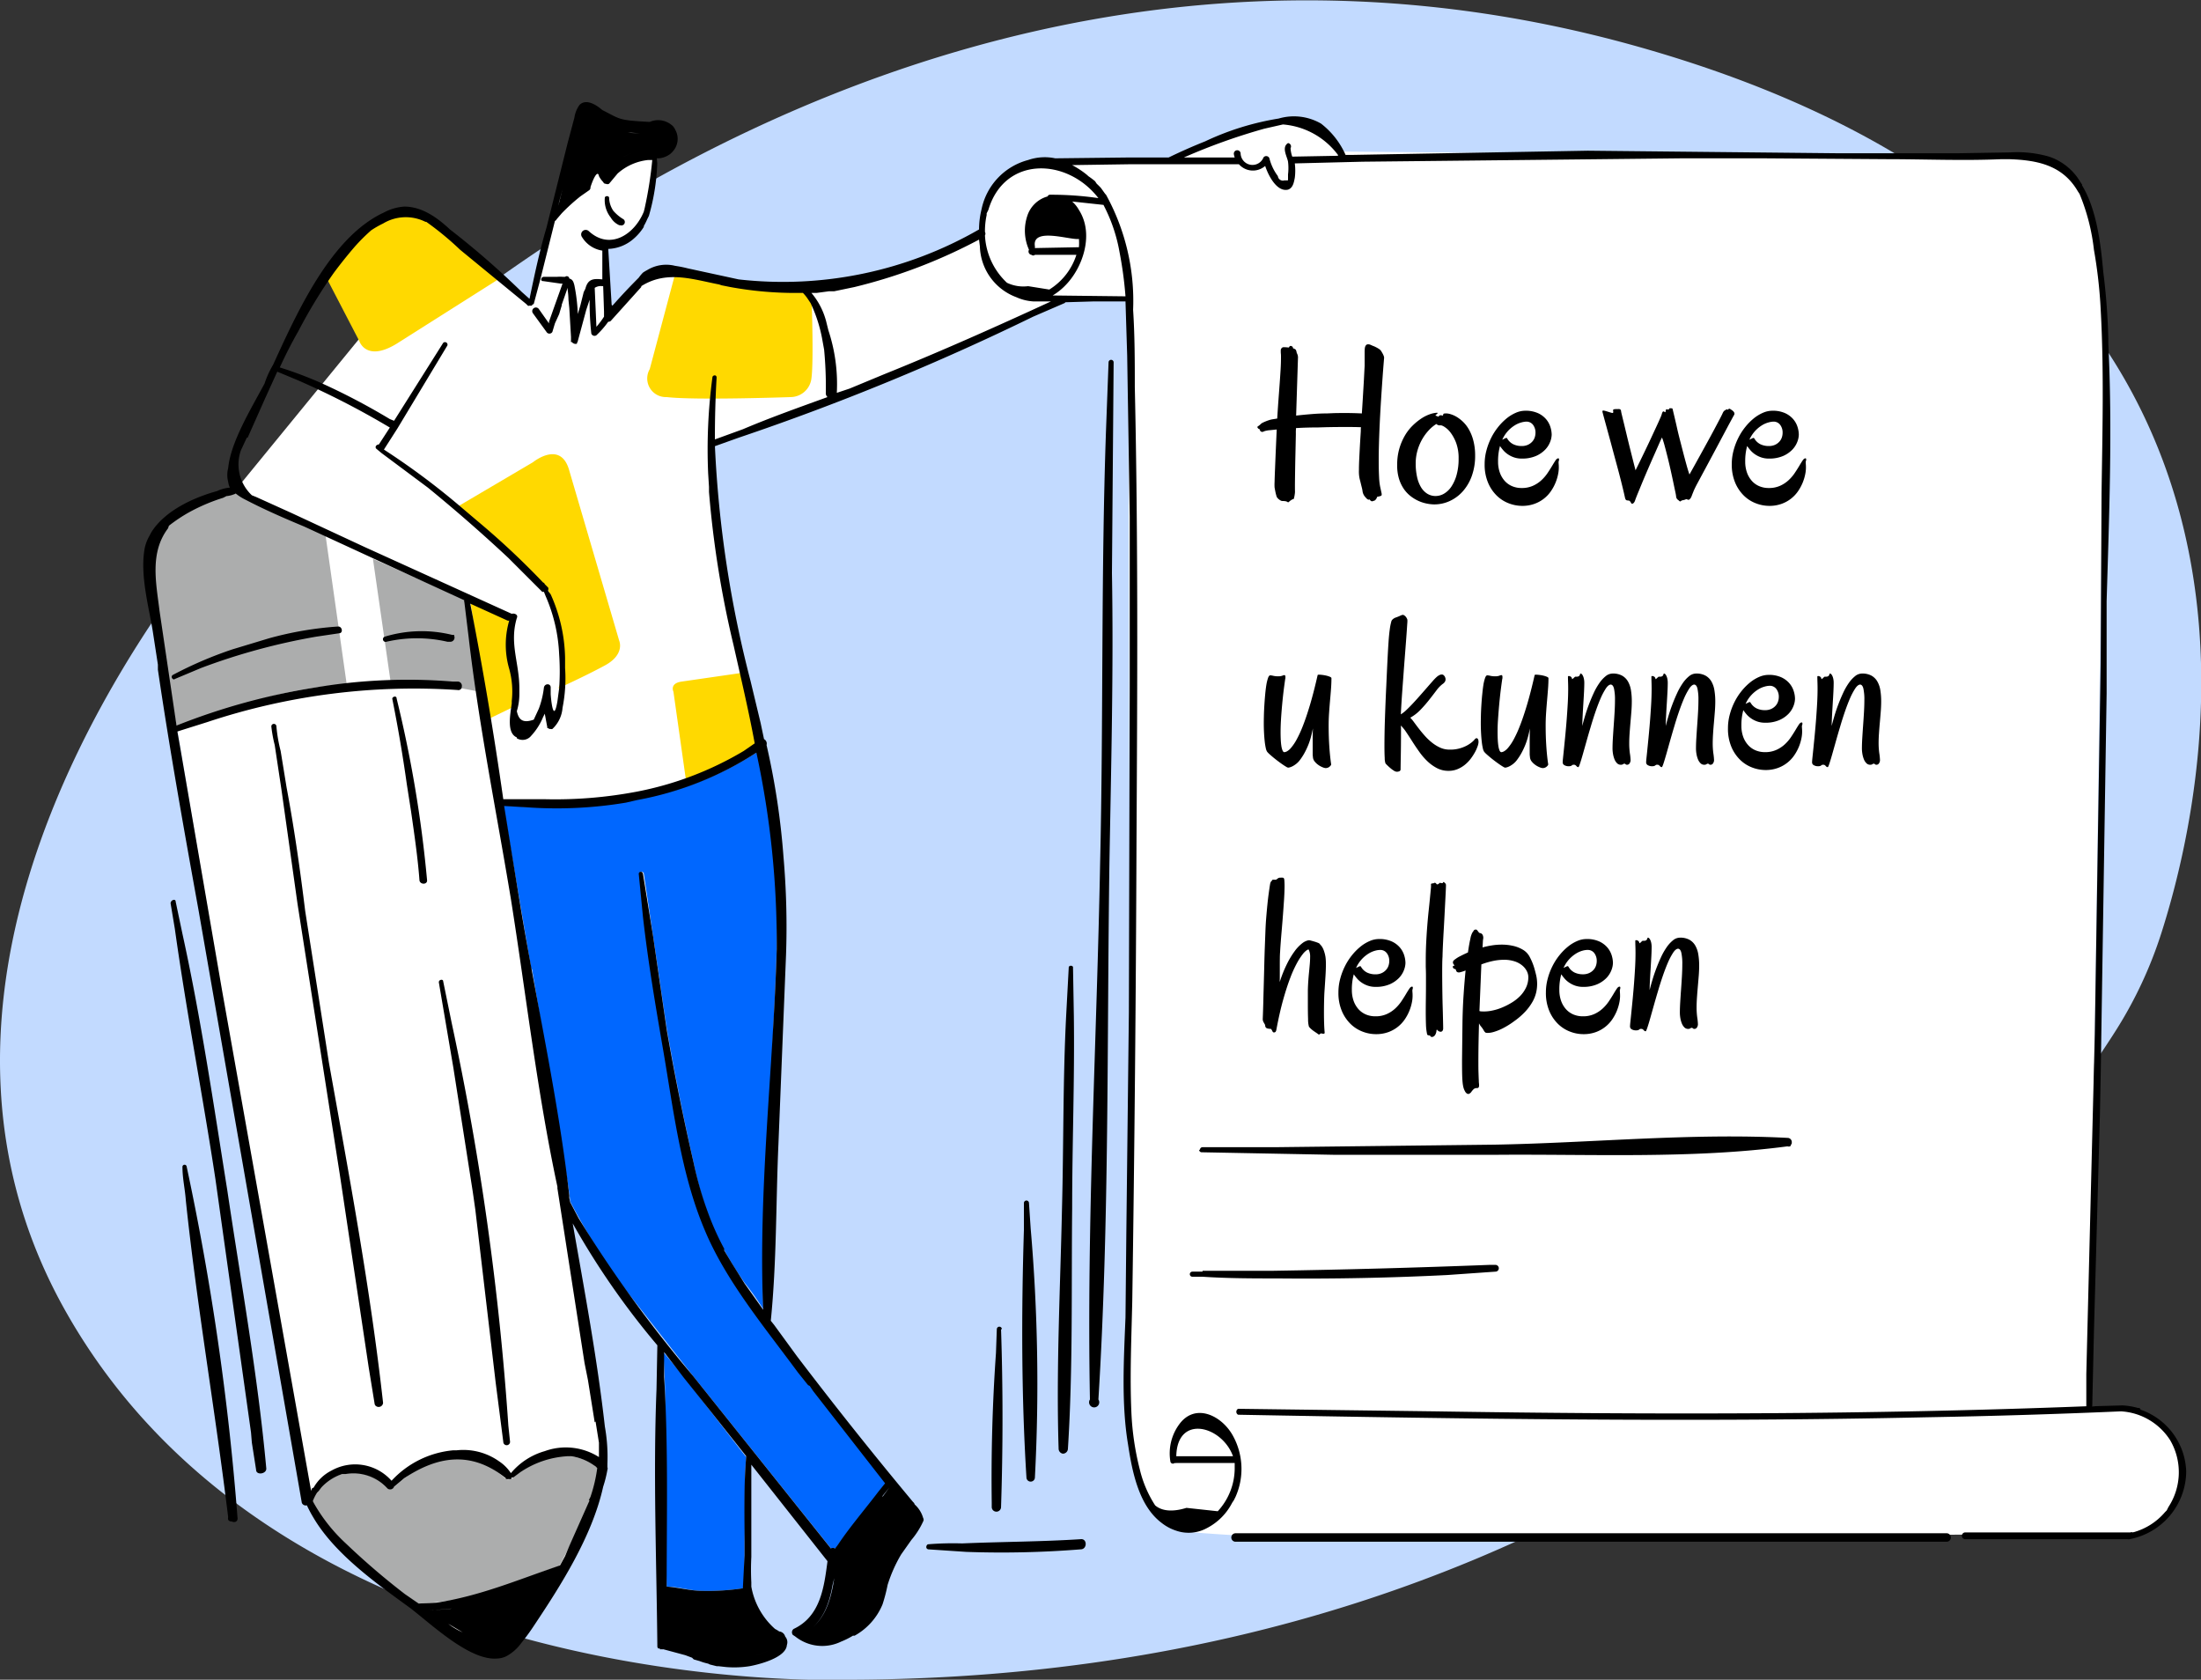 <svg id="Layer_1" data-name="Layer 1" xmlns="http://www.w3.org/2000/svg" width="260" height="198.4" viewBox="0 0 260 198.4"><rect x="0" y="0" width="260" height="198.4" fill="#333333" stroke="none"/><title>features-summary-curve</title><path d="M100.052,198.4s-66.4,2.7-92.4-43.7,22.6-97,22.6-97,69.6-79.5,164.6-51.8c79,23,66.8,84.4,60.5,104.2a49.814,49.814,0,0,1-5.4,11.6c-11.6,18.3-56,76.6-150,76.7Z" style="fill:#c2daff"/><path d="M69.052,12.9l-6.3,22.8-.8-.3-9.2-8-24.7,30.2s-9.3,2.5-10.5,7.2l.5,4.2,18.2,108,1.8,3,11.6,10.2,7.6,4.8h1.8l1.8-1.3,6-9.1,4.4-10.4v-1.9l-4.2-29.7,23-54.5s-7-27.6-6.2-35.9l13.3-4.5,29.5-12.7,6.6.1.3,97.4c-.7,17.5-.3,31.5-.3,31.5s-1.2,16,7.8,17a179.252,179.252,0,0,0,21,.5l89.2-.3s7.1-.8,6.4-9c0,0-.7-4.4-7.3-6l-3.5-.1,1.7-123.8s.2-13.7-2.4-19.3-8.7-4.4-8.7-4.4l-79.2-.7s-1.5-5.4-8.9-3a71.161,71.161,0,0,0-10.4,3.8l-14.2.5-4,.2a7.6,7.6,0,0,0-4.9,8s-13.8,8.6-28.5,6.1l-8.4-1.8s-2.2-.6-4.5,2.2l-2.6,3.5-.2-8.1s5.4,0,6-11Z" style="fill:#fff"/><path d="M46.152,80.6a50.842,50.842,0,0,1,10.9,1.2l-2-10.9-11-4.9Zm-7.7-17.4-10.6-4.9c-8,1.8-10.5,6.7-10.5,6.7l3.6,21.4a52.8,52.8,0,0,1,20-5.6Z" style="fill:#acadad"/><path d="M38.452,32.6l4,7.7s.8,2.5,4.4.3l12-7.6-7.8-7s-3-2.5-7.3.6l-5.3,6m15.5,27.3,9-5.3s3.3-2.7,4.3,1l5.9,20.1s.7,1.6-1.7,2.9-5.5,2.7-5.5,2.7,2.2-3.6-1.2-11.6l-10.7-9.8m1.4,10.5,4.8,2.8a19.26,19.26,0,0,0,.7,6.8l-.1,3.4-3.1,1.5-2.3-14.5m24.5-38.8-3.2,12a2.2,2.2,0,0,0,2,3.3c3.4.4,14.7,0,14.7,0a2.5,2.5,0,0,0,2.4-2.2c.3-2.2,0-10,0-10s-14.8-2.2-15.9-3.2m1.1,60.8-1.5-10.6s-.5-1,1-1.2l7.6-1.1,1.3,8.2s-3.4,4.4-8.4,4.7" style="fill:#ffd900"/><path d="M62.752,114.4l-3.3-19.3a45.48,45.48,0,0,0,8,.1,53.167,53.167,0,0,0,7.8-.8,38.692,38.692,0,0,0,14.4-5.7,86.563,86.563,0,0,1,1.6,9.1c.9,7.8.5,15.7.1,23.5l-.7,17.2c-.2,5.3-.6,10.7-.5,16.1a32.74,32.74,0,0,0-2.2-3.1,39.107,39.107,0,0,1-3.8-6.7,42.976,42.976,0,0,1-2.2-7.4q-1.8-7.959-3.2-16l-2.7-18.2a.251.251,0,0,0-.5,0c.4,5.5,1.3,11,2.2,16.5q1.3,8.3,3,16.6a58.868,58.868,0,0,0,2,7.5,32.725,32.725,0,0,0,3.4,6.7c3,4.6,6.3,9,9.6,13.2q4.4,5.8,9,11.5l-3.3,4.3a22.413,22.413,0,0,0-2.7,3.4.5.5,0,0,0-.5.1l-16.4-20.5-8.3-10.6a76.852,76.852,0,0,1-6.2-10c-.2-2.1-.7-4.3-1-6.5l-1.2-7.2-2.3-13.7Zm25.4,57.6c-.3,3.3-.1,6.8-.2,10.1v5.5a.518.518,0,0,0-.2,0,27.642,27.642,0,0,1-4.8.3c-1.4,0-2.8-.5-4.2-.5l-.2-11c0-5.6.2-11.2-.2-16.7l2.5,3,7.2,9.3Z" style="fill:#0067ff"/><path d="M70.752,173.4a16.532,16.532,0,0,1-1,3.8,76.354,76.354,0,0,1-3.7,7.8c-2.8.8-5.3,2.2-8,3a37.28,37.28,0,0,1-8.7,1.4l-1.6-1.1a85.068,85.068,0,0,1-7-6,19.574,19.574,0,0,1-4-5,5.8,5.8,0,0,1,3.7-3.2,5.4,5.4,0,0,1,5.2,1.6.5.5,0,0,0,.7.1.526.526,0,0,0,.1-.1c2-1.7,4.1-3.3,6.8-3.5a8.011,8.011,0,0,1,3.2.4,10.21,10.21,0,0,1,3.2,2,.5.5,0,0,0,.7,0,.2.2,0,0,0,.2,0,10.59,10.59,0,0,1,4.8-2.5,6.3,6.3,0,0,1,5.3,1.3Z" style="fill:#acadad"/><path d="M46.852,82.5c0-.4-.6-.2-.5.1q1,5,1.7,10l.5,3.2c.4,2.8.8,5.5,1,8.2.1.5.9.5.9,0A145.95,145.95,0,0,0,46.852,82.5Zm-6.9-8.5a40.775,40.775,0,0,0-8.2,1.4l-4.3,1.3a46.687,46.687,0,0,0-7,3c-.4.2,0,.7.2.5l3.1-1.3a74.866,74.866,0,0,1,13.6-3.7l2.7-.4C40.552,74.8,40.452,74,39.952,74Zm78.4,83a.3.3,0,0,0-.6,0l-.1,2.8q-.62,8.835-.5,17.7v.5a.55.55,0,0,0,1.1,0q.345-10.5,0-21Zm12.9-114.5a.3.3,0,0,0-.3.3h0l-.3,8c-.6,17-.3,34.2-.7,51.3-.4,21-1.6,42.2-1.2,63.2a.6.6,0,1,0,1,0c1.3-21,1-42.2,1.3-63.2.2-11.5.5-23,.3-34.4l.2-24.9a.3.3,0,0,0-.3-.3Zm-95.2,65.1c-.6-4.9-1.3-9.8-2.2-14.6l-.7-4.3a17.667,17.667,0,0,1-.5-2.9.3.3,0,1,0-.6,0,15.5,15.5,0,0,0,.4,2.2l.8,5.3,1.9,13.5,5,32,3.4,22.7.7,4.3a.4.4,0,0,0,.2.3.523.523,0,0,0,.8-.4c-1.5-13.5-4-26.8-6.4-40.2Zm105.6,28.2a.3.3,0,0,0,.3.3h0l15.7.3h19c11.3-.1,23.2.5,34.5-1a.5.5,0,0,0,.3,0,.526.526,0,0,0,.1-.1.557.557,0,0,0,0-.1.526.526,0,0,0,.1-.1.418.418,0,0,0,0-.1.5.5,0,0,0-.39-.59.506.506,0,0,0-.11-.01c-11.4-.6-23.2.6-34.6.8l-25.9.3h-8.6a.3.3,0,0,0-.3.3h-.1Zm-119.6,2a.251.251,0,0,0-.5,0c0,1.4.3,2.6.4,4,1.3,12.4,3.5,25,5,37.4a.587.587,0,0,0,0,.3.4.4,0,0,0,.4.2c.4.2.8,0,.7-.5a312.921,312.921,0,0,0-6-41.4Zm128.9,13.2q10,.1,20-.4l5.7-.4a.4.4,0,0,0,0-.8h-.7q-12.9.5-25.7.7h-8.2v.1h-1.2a.3.3,0,1,0,0,.6h1.2c3,.2,6,.2,9,.2Zm-97.3-76a.518.518,0,0,0-.2,0,15,15,0,0,0-8,.2.316.316,0,1,0,.2.6h0a16,16,0,0,1,7.2,0h.4a.5.5,0,0,0,.439-.554.493.493,0,0,0-.039-.146Z"/><path d="M252.852,166.5a.2.2,0,0,0-.2-.2.211.211,0,0,0-.1,0,8.391,8.391,0,0,0-1.8-.3.418.418,0,0,0-.1,0l-3.5.1.2-8.8.7-25.4.1-5,.7-45V71c.3-10.1.7-20.3.2-30.4v-.5a76.457,76.457,0,0,0-.6-8c-.3-3.4-.8-7.4-2.5-10.2v-.1l-.2-.3a6.806,6.806,0,0,0-3.7-3,13.616,13.616,0,0,0-4.6-.5l-6,.1h-14.6l-29.3-.3-28,.5h-.6a9.6,9.6,0,0,0-2.9-3.7,6.4,6.4,0,0,0-5-.6,32.407,32.407,0,0,0-8.7,2.7q-2.185.87-4.3,1.9h-4.6l-8.8.1a6,6,0,0,0-3.2.2,7.6,7.6,0,0,0-5.5,5.8,10.063,10.063,0,0,0-.3,2.4,46.4,46.4,0,0,1-28.4,5.9l-6-1.3a14.164,14.164,0,0,0-1.5-.3,4.3,4.3,0,0,0-3.3.5,4.793,4.793,0,0,0-.5.3,4.707,4.707,0,0,0-.5.6q-1.6,1.6-3.1,3.3a.308.308,0,0,1-.1-.1l-.4-6.6a4.8,4.8,0,0,0,3-1.2,6.156,6.156,0,0,0,1.2-1.4v-.1a7.279,7.279,0,0,0,.4-.8l.2-.4a25.365,25.365,0,0,0,1-6.8h.2a2.591,2.591,0,0,0,1.3-.5,2.565,2.565,0,0,0,.4-.4,2.2,2.2,0,0,0,.2-2.5,1.4,1.4,0,0,0-.5-.6,2.486,2.486,0,0,0-2.5-.3c-3.8-.2-3.4-.3-5.6-1.4-.7-.6-1.9-1.4-2.7-.6a3.414,3.414,0,0,0-.6,1.5l-.8,3-.4,1.6-2.1,8.4c-.8,2.7-1.4,5.5-2,8.4l-.9-.8a98.173,98.173,0,0,0-8.5-7.4c-1.5-1.4-3.3-2.7-5.4-2.7a6,6,0,0,0-2.4.7c-6.3,2.9-10.3,11.9-13.1,18a11.025,11.025,0,0,0-1,2.2c-1.6,3-4,6.9-4.3,10a3.188,3.188,0,0,0,0,1.6,2.473,2.473,0,0,0,.2.7,4.191,4.191,0,0,0-1.5.4c-2.9.8-6,2.3-7.6,4.6a4.943,4.943,0,0,0-.4.7,4.692,4.692,0,0,0-.6,1.7c-.5,3.1.6,7,1,9.6l.6,3.9v.6c1.4,9.5,3.1,19,4.8,28.4l12.2,70a.5.5,0,0,0,.6.3,14.467,14.467,0,0,0,.8,1.5c2.6,4.4,7.8,8,11.5,10.7l.5.4c2.5,2,6.6,5.7,9.6,5.5a3.017,3.017,0,0,0,.7-.1l.3-.1.2-.1a5.207,5.207,0,0,0,1.7-1.5,26.147,26.147,0,0,0,1.6-2.2c3-4.5,6.8-10.4,8.1-16.3a13.893,13.893,0,0,0,.5-2,.409.409,0,0,0,0-.3v-.4a20.336,20.336,0,0,0-.3-4.4c-.9-8-2.4-16-3.8-24a92.245,92.245,0,0,0,10,14.4l-.1,5.2c-.4,10,0,20.2.1,30.3a.418.418,0,0,0,0,.1.49.49,0,0,0,.1.2.518.518,0,0,0,.2,0,.335.335,0,0,0,0,.1.518.518,0,0,0,.2,0,.518.518,0,0,0,.2,0l2.6.7.8.3.2.2.7.2a6.689,6.689,0,0,0,1,.3l.2.1.8.2h.2l.9.1a11.514,11.514,0,0,0,2.8-.1c1.1-.2,4.3-1,4.4-2.5a1,1,0,0,0-.2-1,.8.8,0,0,0-.7-.6,4.44,4.44,0,0,0-.5-.3,8.692,8.692,0,0,1-2.8-5v-.5c-.05-1-.05-2,0-3V173l9,11.4c-.4,3-.8,6.5-4,8a.5.5,0,0,0-.1.7l.3.2a5.1,5.1,0,0,0,5.4.6,8.839,8.839,0,0,0,1.4-.7h.2a7.5,7.5,0,0,0,3.3-3.7,19.627,19.627,0,0,0,.6-2.3,16.951,16.951,0,0,1,1.6-3.6l1.2-1.7a9.363,9.363,0,0,0,1.4-2.2.4.4,0,0,0,0-.4,3.405,3.405,0,0,0-1-1.6.61.61,0,0,0-.2-.3q-7-8.4-13.7-17.2l-2.7-3.7-.4-.5c.7-6.9.6-14,.9-20.8l.9-22.4a95.554,95.554,0,0,0-.3-11.6,87.685,87.685,0,0,0-2-13.2.6.6,0,0,0-.3-.7l-.4-1.9-1.2-5a134.272,134.272,0,0,1-4.2-27.7l2.8-1a294.041,294.041,0,0,0,34.8-14.3l3.7-1.6a.308.308,0,0,0,.1-.1l3.4-.1h3.7l.2,6.4.3,19V81l-.1,38.6-.3,26-.1,10c-.2,5-.5,10.2.3,15,.5,3.3,1.3,7.3,4,9.3a5.48,5.48,0,0,0,1.7.9,4.5,4.5,0,0,0,3.6-.3,6.907,6.907,0,0,0,3-3l.2-.3.2-.4a8.106,8.106,0,0,0-.3-7.2c-1.3-2.4-4.5-4-6.4-1.3a5.794,5.794,0,0,0-1,4.3.3.3,0,0,0,.321.276.3.3,0,0,0,.179-.076.4.4,0,0,0,.2,0h6.8a.418.418,0,0,0,.1,0v.7a7.505,7.505,0,0,1-2,5l-3.7-.4c-1.6.5-2.9.4-3.7-.3a13.56,13.56,0,0,1-1.8-4.2,32.9,32.9,0,0,1-1-6.7c-.2-4.4,0-8.8.1-13.2q.4-27,.5-54.1c.1-18,.2-36-.2-53.9,0-3,0-6-.2-9.1a26.006,26.006,0,0,0-3.2-13.6l-.1-.1-.5-.7c-.161-.173-.327-.34-.5-.5l-.2-.3a9.868,9.868,0,0,0-.8-.6l-.1-.1a9.114,9.114,0,0,0-.8-.6,11.022,11.022,0,0,0-1-.6l6.8-.1h12.9a2.2,2.2,0,0,0,3.1.2c.4,1.2,1.4,3.1,2.7,2.8.6-.2.7-.9.8-1.4a6.717,6.717,0,0,0,0-1.7l8-.2,37.7-.4h9.7l14.5.1c4.5,0,9.1.2,13.6,0h.8c3.4.1,6.4.7,8.2,3.8l.2.3a24.228,24.228,0,0,1,1.7,6.6,57.136,57.136,0,0,1,.8,7.1c.4,7.2.2,14.5.1,21.7l-.1,19.8-.7,44.1-1,40.1v3.8c-25.7,1-51.4,1-77,.6l-23.2-.3a.4.4,0,0,0-.157.544.406.406,0,0,0,.157.156c27.1.5,54.2.9,81.3.3q11.5-.2,23-.7a7.4,7.4,0,0,1,5.8,3.4,7.5,7.5,0,0,1-.2,7.9l-.2.4-.2.2a7.5,7.5,0,0,1-3.8,2.4.4.4,0,0,0-.3,0h-19.5a.4.4,0,1,0,0,.8h19.2a.4.4,0,0,0,.2,0,8.2,8.2,0,0,0,6.7-8,8,8,0,0,0-5.4-7.3ZM151.752,21.3a.6.6,0,0,1-.768-.361.561.561,0,0,1-.032-.139,5.884,5.884,0,0,1-1-2.1.4.4,0,0,0-.512-.241.394.394,0,0,0-.188.141,1.4,1.4,0,0,1-2.7-.5.4.4,0,0,0-.8.1h0a2.49,2.49,0,0,0,.1.4h-6a71.047,71.047,0,0,1,9.5-3.4l2.2-.5a9,9,0,0,1,6.5,3.6v.1l-5.4.1a3.458,3.458,0,0,1-.2-1,.4.4,0,0,0-.143-.547.385.385,0,0,0-.157-.053c-.8.5-.1,1.6,0,2.2a6.17,6.17,0,0,1,0,1.5v.7a.834.834,0,0,1-.1,0A1.006,1.006,0,0,1,151.752,21.3ZM84.452,52q-.015-3.7.2-7.4c0-.4-.5-.3-.5,0a64.58,64.58,0,0,0-.5,11.3l.1,1.6v.6a119.222,119.222,0,0,0,2.9,18.1c.9,4,1.8,7.8,2.5,11.6l-1.3.9a39.013,39.013,0,0,1-12.6,4.8,51.486,51.486,0,0,1-10.8.9h-5q-1.653-11.6-3.9-23.1l4.4,2a.4.4,0,0,0,.2,0,10.194,10.194,0,0,0,0,5.7,10.027,10.027,0,0,1,.3,3.8v.3c-.2,1.4-.6,3.5.6,4a.418.418,0,0,0,0,.1,1.3,1.3,0,0,0,1.7-.3,7.322,7.322,0,0,0,1.4-2.2l.2-.4.3,1.6a.335.335,0,0,0,0,.1h.1a.3.3,0,0,0,.2.1.28.28,0,0,0,.1,0,.3.3,0,0,0,.2,0,3.8,3.8,0,0,0,1.2-2.5,17.771,17.771,0,0,0,.3-4.7V77.7a19.024,19.024,0,0,0-1.7-7.5l-.3-.4a.335.335,0,0,0,0-.1.409.409,0,0,0,0-.3l-.4-.4a.3.3,0,0,0-.2-.2,93.425,93.425,0,0,0-7.8-7.3l-2-1.7a86.435,86.435,0,0,0-9-6.7l1.6-2.5,5.9-9.8a.3.3,0,0,0-.5-.3l-5.8,9.2-.5-.2a78.559,78.559,0,0,0-8.2-4.3,45.953,45.953,0,0,0-4.8-1.8q1-2.2,2.2-4.3a59.833,59.833,0,0,1,4.2-6.9q1.148-1.541,2.4-3a21.7,21.7,0,0,1,2-2,11.525,11.525,0,0,1,1.4-.8,5.2,5.2,0,0,1,5-.2h.1a35.672,35.672,0,0,1,4,3.3l7.8,6.4.2.2a.2.2,0,0,0,.2,0,1.67,1.67,0,0,0,.3,0,.211.211,0,0,0,0-.1,1.383,1.383,0,0,0,.2-.1l.8-3,1.7-6.8a.406.406,0,0,0,.2-.2l.6-.7a22.535,22.535,0,0,1,2.2-2l1-.7a.4.4,0,0,0,.2-.4c.5-1.5.9-1.9,1-1.3a2.979,2.979,0,0,0,.5.7.4.4,0,0,0,.2.2.28.28,0,0,0,.1,0,.4.4,0,0,0,.4,0l1-1.2a6.4,6.4,0,0,1,3.6-1.6h.5a47.292,47.292,0,0,1-.9,5.7l-.1.4c-1.1,2.7-4,4.6-6.5,2.3a.534.534,0,0,0-.8.7,3.4,3.4,0,0,0,2.4,1.6V33c-1-.1-1.7-.1-2,1.1l-.2.4-.4,1.6-.3,1V37a21.17,21.17,0,0,0-.4-3.3c-.1-.4-.2-.7-.6-.8a.3.3,0,0,0-.5-.2h-.2a5.087,5.087,0,0,0-.8,0h-1.5a.3.3,0,0,0-.3.2.2.2,0,0,0,.07.274.2.2,0,0,0,.13.026l2.1.3h.2l-1,2.8-.6,1.7v.2l-1.2-1.7a.43.43,0,0,0-.7.5l1.6,2.2a.4.4,0,0,0,.544.156.39.39,0,0,0,.156-.156l.3-1,.5-1.1.3-1V36l.7-2a1.113,1.113,0,0,1,0,.2,9.09,9.09,0,0,1,.1,1.2l.1,1,.2,3.4v.4a.423.423,0,0,0,0,.2h.1a.57.57,0,0,0,.6.2.189.189,0,0,0,0-.1.392.392,0,0,0,.1-.2l1-3.7.4-1.2a33.2,33.2,0,0,0,.2,4,.4.4,0,0,0,.51.245.379.379,0,0,0,.09-.045,10.7,10.7,0,0,0,1.4-1.6.4.4,0,0,0,.3-.1l3.6-4v-.1c3-1.9,6.1-.8,9.2-.2l.3.1,1,.2a42.593,42.593,0,0,0,8,.7h.6a4.85,4.85,0,0,1,.5.6l.2.3.2.3a16.962,16.962,0,0,1,1.4,4.4l.2,1.1a46.107,46.107,0,0,1,.2,5.1.6.6,0,0,0,.2.5c-3.3,1.2-6.7,2.4-10,3.8l-3.3,1.2Zm11.2,111.7.4.6,8.5,10.9-.8,1c-1.6,2.1-3.4,4.2-4.8,6.3l-.3.4a.5.5,0,0,0-.5,0l-16.3-20.4a151.774,151.774,0,0,1-13.5-18.6l-1-1.9-.1-.5v-.3c-1.3-11.3-3.8-22.5-5.7-33.7l-2-12.3,3.4.2a49.6,49.6,0,0,0,11-.6l1.3-.3a38.615,38.615,0,0,0,14.1-5.6,106.113,106.113,0,0,1,2.4,23.2c-.4,14.1-2.2,28.4-1.6,42.6l-2.2-3.1-1.5-2.4-.9-1.5v-.2a32.291,32.291,0,0,1-2-4.5,42.677,42.677,0,0,1-1.6-5.6q-1.8-7.8-3.2-15.8l-1.6-11-1.2-7.4a.251.251,0,0,0-.5,0l.5,5.1c.6,5.3,1.5,10.6,2.4,15.8,1.2,7,2.1,14.6,4.9,21.2,2.5,6,7.1,11.5,11,16.8l1.2,1.5Zm3,29.6.5-.1h-.1ZM88.152,172c-.3,3.4-.2,6.8-.2,10.1v1.6l-.2,3.9a27.642,27.642,0,0,1-4.8.3c-1.4,0-2.8-.4-4.2-.5,0-8.3.2-16.6-.3-24.8v-2.9l2.3,3,3.2,4Zm-9.4,22.2,1.3.2Zm9.3,1.6a10.52,10.52,0,0,0,1.1-.3,9.22,9.22,0,0,0,2-.7,9.168,9.168,0,0,1-2,.7l-1,.2Zm11-12.3.7-.9-.8,1Zm6-7.8-.8,1.1v-.1Zm-6.5,10.7c-.4,2.6-1.1,5.1-3.5,6.5,2.1-1.2,2.9-3.4,3.3-5.7Zm.6,6.7a8.994,8.994,0,0,0,1.3-.7A8.994,8.994,0,0,1,99.152,193.1Zm-28.8-25.2.4,2.5v1.7a7.3,7.3,0,0,0-6.4-.7,8.09,8.09,0,0,0-4,2.6,4.913,4.913,0,0,0-1.4-1.4,7.3,7.3,0,0,0-5-1.3h-.4a11.3,11.3,0,0,0-7.3,3.6,5.728,5.728,0,0,0-7.1-1.2,5,5,0,0,0-2.1,2l-.2.1-.1.3-10.5-59-5-29-.3-1.7,3.5-1.1a77.306,77.306,0,0,1,29.6-3.8.4.4,0,0,0,.5-.4.5.5,0,0,0-.39-.59.506.506,0,0,0-.11-.01h-.6a65.594,65.594,0,0,0-16.2.7,76.61,76.61,0,0,0-16.4,4.5l-2-13.5c-.4-3.3-1.2-6.9,1-9.8l.1-.3a18.376,18.376,0,0,1,2.4-1.6,21.812,21.812,0,0,1,4-1.7l.4-.2a3.545,3.545,0,0,0,1.1-.3,6.19,6.19,0,0,0,1.1.7c2.3,1.2,4.6,2.2,7,3.2l14.1,6.5,4.8,2.2a.2.2,0,0,0,0,.2l.5,4.1c1.2,10.4,3.3,20.7,5,31,1.8,11.3,3.1,22.8,5.5,34a.56.56,0,0,0,0,.2l3.2,20.6.4,2,.8,5Zm-.7,9.3-2.4,5.4-.5,1.2-.6,1.1c-5,1.7-9.4,3.6-14.6,4.4l-2.1.1-1.6-1.1a85.068,85.068,0,0,1-7-6,19.574,19.574,0,0,1-3.8-4.8l-.1-.2a5.593,5.593,0,0,1,.5-1l.2-.2.3-.4a5.794,5.794,0,0,1,2.5-1.6h.4a5.4,5.4,0,0,1,4.9,1.7.5.5,0,0,0,.8-.2l1.2-1c3.9-2.6,7.9-3.3,12,0a.418.418,0,0,0,0,.1h.1a.518.518,0,0,0,.2,0,.557.557,0,0,0,.1,0,.518.518,0,0,0,.2,0,.5.5,0,0,0,.1-.2.2.2,0,0,0,.2,0l.8-.6a10.99,10.99,0,0,1,5.6-1.9h.4a6.307,6.307,0,0,1,2.6,1l.3.2.2.2a17.71,17.71,0,0,1-.8,3.4l-.2.4ZM53.252,190h.1a14.021,14.021,0,0,1-2.8.1A14.09,14.09,0,0,0,53.252,190Zm-2.7.2,2.2,1.5-2.1-1.5Zm2.4,1.6,1.7,1A8.753,8.753,0,0,1,52.952,191.8ZM29.252,51.7l2-4.5,1.5-3.3,2.4,1a96.5,96.5,0,0,1,10.9,5.6l-1.3,2c-.3,0-.5.3-.3.5l.6.5,5.5,4.1q4.9,4,9.5,8.3l4,4a.518.518,0,0,0,.2,0l.2.5a19.22,19.22,0,0,1,1.6,6.9,28.709,28.709,0,0,1,0,4l-.2,1.5c-.4,2.4-.7.6-.8-.8v-.8c0-.5-.7-.5-.8,0a10.434,10.434,0,0,1-.6,2.5l-.6,1.3c-1.4.5-1.8-.1-2-1a6.929,6.929,0,0,0,.3-2v-.5c0-.067,0-.133,0-.2,0-3-1.2-5.3-.3-8.3h0c.2-.4-.3-.6-.6-.5l-17.4-7.9-8.6-4-4.2-1.9-.5-.2a5,5,0,0,1-1.3-5.3l.7-1.5Zm39.5-38.2-.4,1.6-.8,2.8-1.5,6-.1.4.1-.5,1.6-6,.7-2.7.4-1.5Zm2.5,6v0Zm3.3-1.4a6.964,6.964,0,0,0-1,.5,6.763,6.763,0,0,1,1-.5h0Zm2-2.6a3.8,3.8,0,0,1-2,.2l-.4-.1h.4a3.792,3.792,0,0,0,2,0Zm-5-1.3-1-.7Zm-1.1,24.4-.2-4.6a1.3,1.3,0,0,1,.9-.2h.1l.1,3v.6A9.755,9.755,0,0,1,70.452,38.6Zm26-4,1.5-.2h.6l2.4-.5a62.729,62.729,0,0,0,14.7-5.6l.1.8a6.6,6.6,0,0,0,4.3,6,5.7,5.7,0,0,0,2,.5,3.812,3.812,0,0,0,.4,0h1.7c-6.5,3-13,5.9-19.7,8.6l-4.1,1.7-1.5.5a20.217,20.217,0,0,0-1-7.4l-.2-.8a8.517,8.517,0,0,0-1.8-3.6Zm31-6.4a6.676,6.676,0,0,1,0,1l-5.2.1v-.2c-.4-2.4,4.5-.6,5.3-.9Zm-3.4-5.2a.3.3,0,0,0-.3.2,3.5,3.5,0,0,0-2.4,2.3,5.5,5.5,0,0,0,.2,4,.4.4,0,0,0,.142.547.385.385,0,0,0,.158.053.3.3,0,0,0,.4,0h4.9a7.5,7.5,0,0,1-3.2,4.1l-2.5-.4a4.494,4.494,0,0,1-2.5-.4,8.2,8.2,0,0,1-2.6-5.6.4.4,0,0,0,0-.4,8.9,8.9,0,0,1,.2-2v-.2l.2-.4c1.9-6.4,9.3-6.2,13-1.4A38.852,38.852,0,0,0,124.052,23Zm8.2,6.8a45.99,45.99,0,0,1,.7,5.2l-8.6-.1a7.441,7.441,0,0,0,1.6-1.3c2-2.1,3.3-6,1.5-8.8a3.832,3.832,0,0,0-.8-1l3.7.4.2.4a19.024,19.024,0,0,1,1.7,5.2Zm13.4,142.2h-6.7C139.052,167,144.352,168.4,145.652,172Z"/><path d="M230.052,181.1h-84.1a.5.5,0,0,0,0,1h84a.5.5,0,0,0,0-1ZM73.152,26.6h.1a.407.407,0,0,0,.4-.7,4.888,4.888,0,0,1-1.2-1,2.891,2.891,0,0,1-.5-1.6.3.3,0,0,0-.416-.084.292.292,0,0,0-.084.084,3.293,3.293,0,0,0,.7,2.4A2.194,2.194,0,0,0,73.152,26.6Zm48.6,148.4a.5.5,0,0,0,.5-.5,212.607,212.607,0,0,0-.5-29.4l-.2-3a.3.3,0,0,0-.6,0v3.2c-.3,9.7-.3,19.6.3,29.2A.5.5,0,0,0,121.752,175Zm5.9,6.8c-4.6.3-9.3.3-14,.5a36.312,36.312,0,0,0-4,.1c-.2,0-.4.5,0,.6l4.5.3a117.181,117.181,0,0,0,13.5-.3c.8,0,.8-1.3,0-1.2Zm-74.3-61-1-4.9c0-.3-.6-.2-.5.2l1.7,10,2.3,14.7.3,2.1,2.4,20.4.9,7a.4.4,0,0,0,.8,0l-.2-1.9A332.766,332.766,0,0,0,53.352,120.8Zm-31.8-10.5-.8-3.8c0-.4-.6-.2-.6.2l.5,3c1.4,10,3.3,19.7,4.8,29.6l4.2,29.9.1,1.2.5,3.2c0,.7,1.3.5,1.2-.2-1-11-3-22-4.6-32.8-1.6-10-3.1-20.3-5.3-30.3Zm104,61.4a.6.6,0,0,0,.6-.6h0c.6-9.4.4-19,.5-28.4,0-7.6.3-15.1.2-22.7l-.1-5.8a.3.3,0,0,0-.416-.084.292.292,0,0,0-.084.084l-.3,5.6c-.4,7.6-.3,15.3-.5,22.9-.2,9.4-.7,19-.4,28.4A.6.6,0,0,0,125.552,171.7Z"/><path d="M153.11,49.086q.889-.1,1.848-.178t1.8-.076c.169-.008.364-.017.584-.025q.279-.014.653-.019c.25,0,.524-.007.82-.007.313,0,.645.005,1,.013s.7.021,1.059.038q.051-.762.1-1.574t.094-1.568q.047-.756.077-1.4c.021-.427.041-.785.057-1.072V41.653a5,5,0,0,1,.026-.565c.059-.279.181-.419.368-.419a.678.678,0,0,1,.254.038c.059.025.165.072.317.14a2.118,2.118,0,0,1,.247.1c.09.043.176.087.261.133s.161.094.228.14a1.07,1.07,0,0,1,.153.121,1.025,1.025,0,0,1,.127.171c.051.081.1.167.152.26a1.951,1.951,0,0,1,.127.286.552.552,0,0,1,.038.248c-.009.067-.029.315-.063.742s-.077.99-.127,1.689-.106,1.508-.165,2.431-.115,1.909-.165,2.958q-.115,2.539-.115,4.215,0,1.257.045,2.031a7.271,7.271,0,0,0,.12,1.092c.077.355.131.609.165.761s.03.254-.012.3a.293.293,0,0,1-.076.051,2.328,2.328,0,0,1-.419.1,1.356,1.356,0,0,1-.1.222.689.689,0,0,1-.1.133,1.007,1.007,0,0,1-.1.089c-.085.025-.165.051-.241.076a.164.164,0,0,1-.178-.025.159.159,0,0,1-.063-.038.231.231,0,0,1-.089-.14.269.269,0,0,1-.229,0,.88.88,0,0,1-.089-.051,3.166,3.166,0,0,1-.292-.317,1.27,1.27,0,0,1-.254-.622,3.21,3.21,0,0,0-.083-.413c-.037-.148-.076-.3-.113-.457s-.076-.309-.115-.457a3.576,3.576,0,0,1-.082-.413,4.179,4.179,0,0,1-.031-.749q0-.57.037-1.333t.083-1.625q.051-.863.1-1.625v-.215a1.421,1.421,0,0,1,.026-.254c-.381-.017-.755-.026-1.124-.026h-1.06c-.423,0-.809,0-1.155.007s-.652.01-.914.019c-.305.008-.58.017-.826.025q-1.346,0-2.6.076c-.009.127-.015.237-.02.33s0,.174,0,.241v.191q-.025,1.245-.051,2.387t-.038,2.044q-.014.9-.019,1.5c0,.4,0,.647.006.749,0,.084,0,.173-.013.266s-.023.184-.044.3a3.264,3.264,0,0,1-.095.374.522.522,0,0,0-.242.089.7.7,0,0,1-.1.063,1.394,1.394,0,0,0-.21.172c-.063.063-.12.074-.171.032a.562.562,0,0,0-.247-.1,2.174,2.174,0,0,0-.362-.025.44.44,0,0,1-.216-.064,1.436,1.436,0,0,1-.216-.146,1.068,1.068,0,0,1-.178-.184.439.439,0,0,1-.089-.178c-.016-.05-.038-.125-.063-.222s-.049-.2-.069-.3-.041-.207-.058-.3-.029-.167-.038-.21a6.258,6.258,0,0,1,0-.634c.009-.381.025-.883.051-1.505s.054-1.337.089-2.145.072-1.661.114-2.558c-.321.033-.593.061-.813.082a2.624,2.624,0,0,0-.406.057,1.339,1.339,0,0,0-.223.057c-.054.021-.1.04-.138.057a.351.351,0,0,1-.109.032.167.167,0,0,1-.1-.019.19.19,0,0,1-.146-.095.541.541,0,0,1-.095-.222.264.264,0,0,1-.184-.095l-.07-.108a.149.149,0,0,1,.1-.146,1.4,1.4,0,0,0,.3-.248.965.965,0,0,1,.261-.171c.113-.055.234-.108.361-.159s.252-.095.375-.133a2.823,2.823,0,0,1,.324-.083l.622-.1q.075-1.245.152-2.273t.14-1.9q.063-.876.108-1.631t.044-1.467c0-.135,0-.262-.013-.381s-.012-.245-.012-.381a.411.411,0,0,1,.083-.26.336.336,0,0,1,.209-.133h.152c.093,0,.266.013.52.038a.34.34,0,0,1,.115-.165.122.122,0,0,1,.063-.025.309.309,0,0,1,.171.044.32.32,0,0,1,.1.083.115.115,0,0,0,.012.05c.009.026.022.064.038.115a.8.8,0,0,1,.153.05.88.88,0,0,1,.089.051.257.257,0,0,0,.063.051l.038.076a1.187,1.187,0,0,1,.076.292,2.84,2.84,0,0,1,.115.267.392.392,0,0,1,.012.063.2.2,0,0,0,.013.064.214.214,0,0,0,.006.05.184.184,0,0,1,.007.051Z"/><path d="M174.255,53.8a7,7,0,0,1-.387,2.4,5.537,5.537,0,0,1-1.055,1.816,4.683,4.683,0,0,1-1.542,1.155,4.351,4.351,0,0,1-1.853.406,4.656,4.656,0,0,1-.889-.1,4.531,4.531,0,0,1-.965-.311,4.645,4.645,0,0,1-.939-.571,3.863,3.863,0,0,1-.813-.876,4.434,4.434,0,0,1-.565-1.219,5.363,5.363,0,0,1-.2-1.612,6.674,6.674,0,0,1,.254-1.9,6.835,6.835,0,0,1,.653-1.536,5.615,5.615,0,0,1,.908-1.175,7,7,0,0,1,1.016-.831,4.5,4.5,0,0,1,.977-.5,3.248,3.248,0,0,1,.813-.19c.118-.009.171,0,.159.038a.317.317,0,0,1-.1.114,1.348,1.348,0,0,0-.132.127c-.04.043-.024.068.043.076a1.041,1.041,0,0,1,.146.051,1.086,1.086,0,0,1,.121.063l.1-.114a.3.3,0,0,1,.172-.063.5.5,0,0,1,.145.019.4.4,0,0,0,.1.019c.025,0,.042-.026.05-.076.017-.094.049-.146.095-.159a1.613,1.613,0,0,1,.324-.019,1.887,1.887,0,0,1,.463.089,3.067,3.067,0,0,1,.686.3,4.218,4.218,0,0,1,.761.578,3.951,3.951,0,0,1,.711.914,5.258,5.258,0,0,1,.528,1.314A6.9,6.9,0,0,1,174.255,53.8Zm-4.583-3.72a4.189,4.189,0,0,0-.876.724,5.735,5.735,0,0,0-.781,1.053,5.947,5.947,0,0,0-.565,1.333,5.516,5.516,0,0,0-.216,1.549,7.224,7.224,0,0,0,.16,1.587,4,4,0,0,0,.462,1.213,2.313,2.313,0,0,0,.743.774,1.85,1.85,0,0,0,1,.273,1.962,1.962,0,0,0,.983-.279,2.673,2.673,0,0,0,.87-.838,4.776,4.776,0,0,0,.616-1.384,7.013,7.013,0,0,0,.235-1.917,5.152,5.152,0,0,0-.292-1.854,4.831,4.831,0,0,0-.654-1.212,2.673,2.673,0,0,0-.692-.66,1.364,1.364,0,0,0-.406-.2h-.273A.654.654,0,0,1,169.672,50.076Z"/><path d="M184.113,54.519c0,.094,0,.2.013.331s.013.271.013.431a4.063,4.063,0,0,1-.089.756,5.374,5.374,0,0,1-.813,1.936,3.977,3.977,0,0,1-1.949,1.529,4.188,4.188,0,0,1-1.491.248,4.427,4.427,0,0,1-1.53-.286,4.147,4.147,0,0,1-1.422-.888,4.648,4.648,0,0,1-1.053-1.537,5.48,5.48,0,0,1-.413-2.228,6.137,6.137,0,0,1,.21-1.6,7.743,7.743,0,0,1,.558-1.486,7.138,7.138,0,0,1,.825-1.288,6.714,6.714,0,0,1,1-1.016,4.594,4.594,0,0,1,1.091-.666,2.783,2.783,0,0,1,1.1-.241,3.5,3.5,0,0,1,1.529.292,2.787,2.787,0,0,1,.959.723,2.608,2.608,0,0,1,.5.921,3.122,3.122,0,0,1,.146.882,2.507,2.507,0,0,1-.185.87,2.742,2.742,0,0,1-.6.926,3.406,3.406,0,0,1-1.092.737,4.082,4.082,0,0,1-1.651.3,2.788,2.788,0,0,1-.932-.146,3.015,3.015,0,0,1-.731-.368,2.822,2.822,0,0,1-.539-.483,5.321,5.321,0,0,1-.375-.488,6.644,6.644,0,0,0-.228,1.84,3.82,3.82,0,0,0,.209,1.3,2.953,2.953,0,0,0,.578.984,2.465,2.465,0,0,0,.876.622,2.827,2.827,0,0,0,1.117.215,3.18,3.18,0,0,0,1.333-.26,3.691,3.691,0,0,0,1-.654,4.806,4.806,0,0,0,.737-.857c.208-.309.387-.592.54-.85s.286-.472.4-.641.227-.25.337-.241c.051,0,.076.042.076.127a.6.6,0,0,1-.013.126A.659.659,0,0,1,184.113,54.519ZM180.292,49.8a2.442,2.442,0,0,0-.59.1,2.93,2.93,0,0,0-.762.336,3.9,3.9,0,0,0-.794.654,3.79,3.79,0,0,0-.685,1.048l.311-.153a.536.536,0,0,1,.184-.063c.017,0,.042.017.076.051a1.711,1.711,0,0,0,.731.7,2.24,2.24,0,0,0,.983.21,1.743,1.743,0,0,0,.743-.146,1.593,1.593,0,0,0,.514-.375,1.4,1.4,0,0,0,.292-.5,1.745,1.745,0,0,0,.089-.54,1.5,1.5,0,0,0-.292-.946A.961.961,0,0,0,180.292,49.8Z"/><path d="M204.832,49.035c-.017.025-.091.159-.222.4l-.5.927q-.3.564-.685,1.288t-.787,1.479q-.406.756-.8,1.492t-.724,1.346c-.219.406-.4.749-.552,1.028s-.244.461-.286.546c-.092.186-.169.351-.228.5s-.108.267-.147.368-.071.189-.1.26a.7.7,0,0,1-.095.172.541.541,0,0,1-.184.178.187.187,0,0,1-.127.006.676.676,0,0,1-.114-.051.164.164,0,0,0-.146.006,1.451,1.451,0,0,1-.33.1.419.419,0,0,0-.216.082c-.051.051-.095.07-.134.057a.321.321,0,0,1-.12-.082.647.647,0,0,0-.108-.089.539.539,0,0,1-.1-.089.606.606,0,0,1-.082-.127.639.639,0,0,1-.051-.216,4.505,4.505,0,0,0-.095-.527q-.095-.45-.235-1.117t-.317-1.46q-.177-.792-.363-1.536t-.355-1.365a9.1,9.1,0,0,0-.3-.939q-.151.3-.413.9t-.577,1.308q-.318.717-.66,1.51t-.648,1.524q-.3.73-.546,1.326t-.355.927a.942.942,0,0,1-.076.146.474.474,0,0,1-.12.134.245.245,0,0,1-.141.05.116.116,0,0,1-.107-.076q-.153-.3-.305-.3a.967.967,0,0,1-.229-.031c-.085-.021-.148-.117-.19-.286q-.077-.355-.222-.965t-.337-1.358q-.191-.75-.419-1.587t-.451-1.67q-.22-.831-.431-1.6t-.374-1.371q-.166-.6-.273-1c-.072-.262-.112-.414-.121-.457-.051-.169-.055-.264-.013-.285a.238.238,0,0,1,.165-.007,1.955,1.955,0,0,1,.209.051c.09.025.181.053.274.082s.181.058.266.083.149.042.191.051a.136.136,0,0,0,.107-.013.1.1,0,0,0,.039-.063.255.255,0,0,0-.007-.1.581.581,0,0,1-.012-.12.117.117,0,0,1,.082-.127,1.235,1.235,0,0,1,.311-.026c.06,0,.12,0,.185-.006a.789.789,0,0,1,.171.006.23.23,0,0,1,.127.064.274.274,0,0,1,.063.165,4.55,4.55,0,0,0,.1.47q.1.419.254,1.047c.1.419.214.884.336,1.4s.248,1.021.375,1.529.248.986.361,1.435l.286,1.117q.2-.406.508-1.035t.647-1.339q.343-.711.68-1.435l.615-1.326q.281-.6.457-1.009a3.683,3.683,0,0,0,.191-.483c.051-.2.105-.3.165-.317a.143.143,0,0,1,.152.038c.051.051.089.055.114.013a.29.29,0,0,0,.039-.153c-.009-.068,0-.11.038-.127a.206.206,0,0,1,.114-.019l.133.013a.113.113,0,0,0,.108-.045c0-.05.011-.08.032-.088a.481.481,0,0,1,.146-.013c.127,0,.2.008.21.025a.506.506,0,0,1,.044.127c.059.246.135.565.228.959s.195.827.3,1.3.23.967.362,1.479.26,1.011.387,1.5.25.941.368,1.365.229.779.33,1.066l.521-.933q.342-.617.756-1.365t.856-1.555q.444-.806.819-1.511t.647-1.225c.182-.347.3-.584.349-.711a1.437,1.437,0,0,1,.108-.171.267.267,0,0,1,.083-.076c.025-.013.049-.024.069-.032a.158.158,0,0,0,.058-.038.175.175,0,0,1,.089-.07.153.153,0,0,1,.076.007.7.7,0,0,0,.076.019.089.089,0,0,0,.076-.032.288.288,0,0,1,.114-.083.561.561,0,0,1,.216.108Q205.037,48.717,204.832,49.035Z"/><path d="M213.307,54.519c0,.094,0,.2.012.331s.013.271.013.431a3.98,3.98,0,0,1-.089.756,5.392,5.392,0,0,1-.285.945,5.511,5.511,0,0,1-.527.991,3.985,3.985,0,0,1-1.95,1.529,4.184,4.184,0,0,1-1.491.248,4.427,4.427,0,0,1-1.53-.286,4.156,4.156,0,0,1-1.422-.888,4.663,4.663,0,0,1-1.053-1.537,5.48,5.48,0,0,1-.413-2.228,6.18,6.18,0,0,1,.21-1.6,7.68,7.68,0,0,1,.559-1.486,7.133,7.133,0,0,1,.824-1.288,6.714,6.714,0,0,1,1-1.016,4.62,4.62,0,0,1,1.092-.666,2.778,2.778,0,0,1,1.1-.241,3.5,3.5,0,0,1,1.53.292,2.806,2.806,0,0,1,.959.723,2.64,2.64,0,0,1,.5.921,3.154,3.154,0,0,1,.145.882,2.5,2.5,0,0,1-.184.87,2.76,2.76,0,0,1-.6.926,3.4,3.4,0,0,1-1.092.737,4.08,4.08,0,0,1-1.65.3,2.794,2.794,0,0,1-.933-.146,3.026,3.026,0,0,1-.73-.368,2.792,2.792,0,0,1-.539-.483,4.986,4.986,0,0,1-.375-.488,6.6,6.6,0,0,0-.229,1.84,3.82,3.82,0,0,0,.209,1.3,2.97,2.97,0,0,0,.578.984,2.465,2.465,0,0,0,.876.622,2.827,2.827,0,0,0,1.117.215,3.177,3.177,0,0,0,1.333-.26,3.712,3.712,0,0,0,1-.654,4.759,4.759,0,0,0,.736-.857q.312-.464.54-.85c.152-.258.286-.472.4-.641s.227-.25.337-.241c.051,0,.076.042.076.127a.6.6,0,0,1-.012.126A.839.839,0,0,1,213.307,54.519ZM209.485,49.8a2.435,2.435,0,0,0-.589.1,2.9,2.9,0,0,0-.762.336,3.876,3.876,0,0,0-.794.654,3.792,3.792,0,0,0-.686,1.048q.177-.088.312-.153a.533.533,0,0,1,.183-.063c.017,0,.042.017.077.051a1.7,1.7,0,0,0,.73.7,2.24,2.24,0,0,0,.983.21,1.744,1.744,0,0,0,.744-.146,1.578,1.578,0,0,0,.513-.375,1.388,1.388,0,0,0,.292-.5,1.716,1.716,0,0,0,.089-.54,1.5,1.5,0,0,0-.292-.946A.959.959,0,0,0,209.485,49.8Z"/><path d="M157.249,90.277c0,.076-.063.169-.19.279a.711.711,0,0,1-.483.165,1.137,1.137,0,0,1-.323-.089,2.384,2.384,0,0,1-.489-.26,2.127,2.127,0,0,1-.457-.419.926.926,0,0,1-.216-.565,2.263,2.263,0,0,1-.026-.387V87.293q0-.621.026-1.256c-.06.3-.131.62-.216.945a8.47,8.47,0,0,1-.317.972,8.891,8.891,0,0,1-.445.952,6.825,6.825,0,0,1-.584.9,2.342,2.342,0,0,1-.374.387,2.931,2.931,0,0,1-.387.267,1.824,1.824,0,0,1-.356.159.962.962,0,0,1-.254.05.714.714,0,0,1-.235-.108c-.122-.071-.266-.165-.432-.279s-.34-.241-.526-.381-.364-.279-.533-.419-.322-.271-.457-.393a2.48,2.48,0,0,1-.292-.3,1.266,1.266,0,0,1-.159-.431,7.141,7.141,0,0,1-.121-.749q-.051-.446-.082-1c-.021-.373-.032-.77-.032-1.194q0-.342.013-.888c.009-.364.025-.756.051-1.175s.056-.842.095-1.269.084-.813.139-1.155a5.044,5.044,0,0,1,.2-.838q.114-.324.267-.324a1.923,1.923,0,0,1,.355.057,2.37,2.37,0,0,0,.521.057,1.508,1.508,0,0,0,.552-.07.676.676,0,0,1,.235-.069c.085,0,.127.071.127.215v.121a.425.425,0,0,1-.026.133c-.008.051-.027.183-.056.394s-.067.482-.109.812-.085.7-.127,1.111-.083.84-.12,1.289-.07.9-.095,1.358-.038.893-.038,1.308q0,.419.018.838c.014.279.036.533.07.761a2.337,2.337,0,0,0,.14.553c.06.139.131.209.216.209a.8.8,0,0,0,.324-.108,1.809,1.809,0,0,0,.494-.438,5.721,5.721,0,0,0,.629-.939,13.322,13.322,0,0,0,.742-1.619q.4-1.01.838-2.475t.9-3.5a.061.061,0,0,1,.044-.057.271.271,0,0,1,.108-.019,3.541,3.541,0,0,1,.419.032,4.308,4.308,0,0,1,.488.088,2.427,2.427,0,0,1,.407.134c.115.051.171.106.171.165q0,.572-.05,1.244t-.115,1.39q-.063.717-.114,1.466t-.051,1.486q0,1.32.082,2.52T157.249,90.277Z"/><path d="M166.251,73.214a2.745,2.745,0,0,1-.013.432c-.016.262-.04.605-.069,1.028s-.066.91-.108,1.46-.087,1.128-.134,1.733-.093,1.223-.139,1.854-.092,1.233-.134,1.809-.078,1.109-.108,1.6-.053.906-.069,1.244a3.687,3.687,0,0,0,.641-.5q.373-.35.787-.793t.844-.934q.432-.487.813-.926t.685-.781a5.2,5.2,0,0,1,.47-.483,1.4,1.4,0,0,1,.387-.247.53.53,0,0,1,.266-.038.322.322,0,0,1,.178.089.91.91,0,0,1,.121.146,1.209,1.209,0,0,1,.07.177.544.544,0,0,1,.019.223.569.569,0,0,1-.095.247.943.943,0,0,1-.273.254,3.693,3.693,0,0,0-.717.755q-.389.514-.858,1.111a15.481,15.481,0,0,1-1.021,1.168,5.074,5.074,0,0,1-1.2.927,4.778,4.778,0,0,1,.45.546q.261.355.584.774c.217.28.453.563.711.851a6.841,6.841,0,0,0,.838.787,4.567,4.567,0,0,0,.959.584,2.606,2.606,0,0,0,1.079.229,4.068,4.068,0,0,0,1.124-.121,4.3,4.3,0,0,0,.869-.324,3.649,3.649,0,0,0,.6-.381,2.959,2.959,0,0,0,.323-.292q.228-.317.387-.2c.106.076.15.246.133.508a2.15,2.15,0,0,1-.121.463,4.375,4.375,0,0,1-.31.68,6.566,6.566,0,0,1-.495.755,4.146,4.146,0,0,1-.679.7,3.5,3.5,0,0,1-.877.52,2.739,2.739,0,0,1-1.06.2,2.915,2.915,0,0,1-1.352-.317,4.929,4.929,0,0,1-1.136-.813,7.544,7.544,0,0,1-.958-1.111q-.44-.615-.819-1.212t-.718-1.1a4.371,4.371,0,0,0-.653-.8,3.506,3.506,0,0,1,.025.412v.426q0,.66-.007,1.39t-.018,1.352c-.009.414-.015.768-.019,1.06s-.007.463-.007.514a.238.238,0,0,1-.145.248.822.822,0,0,1-.3.057.672.672,0,0,1-.336-.121,3.172,3.172,0,0,1-.388-.279c-.127-.106-.247-.214-.362-.324s-.2-.2-.247-.254a1.848,1.848,0,0,1-.095-.635q-.032-.544-.032-1.447,0-.646.013-1.453t.044-1.714q.031-.908.07-1.892t.089-1.987q.075-1.7.139-2.983t.127-2.215q.063-.934.153-1.549a6.163,6.163,0,0,1,.2-.971.632.632,0,0,1,.165-.2,1.031,1.031,0,0,1,.33-.19q.291-.1.527-.21a1.073,1.073,0,0,1,.3-.107.339.339,0,0,1,.185.063.909.909,0,0,1,.171.152.956.956,0,0,1,.126.191A.617.617,0,0,1,166.251,73.214Z"/><path d="M182.888,90.277c0,.076-.064.169-.191.279a.71.71,0,0,1-.482.165,1.129,1.129,0,0,1-.323-.089,2.364,2.364,0,0,1-.49-.26,2.15,2.15,0,0,1-.457-.419.932.932,0,0,1-.216-.565A2.391,2.391,0,0,1,180.7,89V87.293q0-.621.025-1.256c-.059.3-.13.62-.215.945a8.477,8.477,0,0,1-.318.972,8.882,8.882,0,0,1-.444.952,6.825,6.825,0,0,1-.584.9,2.342,2.342,0,0,1-.374.387,2.938,2.938,0,0,1-.388.267,1.817,1.817,0,0,1-.355.159.977.977,0,0,1-.254.05.714.714,0,0,1-.235-.108c-.123-.071-.266-.165-.432-.279s-.34-.241-.526-.381-.365-.279-.534-.419-.321-.271-.457-.393a2.647,2.647,0,0,1-.292-.3,1.291,1.291,0,0,1-.158-.431,6.886,6.886,0,0,1-.121-.749c-.034-.3-.062-.631-.082-1s-.032-.77-.032-1.194q0-.342.012-.888t.051-1.175c.026-.418.057-.842.1-1.269s.084-.813.139-1.155a4.946,4.946,0,0,1,.2-.838c.076-.216.165-.324.266-.324a1.917,1.917,0,0,1,.356.057,2.368,2.368,0,0,0,.52.057,1.511,1.511,0,0,0,.553-.07.676.676,0,0,1,.235-.069c.084,0,.126.071.126.215v.121a.421.421,0,0,1-.025.133c-.009.051-.027.183-.057.394s-.066.482-.108.812-.085.7-.127,1.111-.083.84-.12,1.289-.07.9-.1,1.358-.038.893-.038,1.308c0,.279.007.558.019.838a7.6,7.6,0,0,0,.07.761,2.289,2.289,0,0,0,.14.553c.059.139.131.209.216.209a.8.8,0,0,0,.324-.108,1.838,1.838,0,0,0,.494-.438,5.852,5.852,0,0,0,.629-.939,13.636,13.636,0,0,0,.742-1.619q.4-1.01.838-2.475t.9-3.5a.062.062,0,0,1,.044-.057.28.28,0,0,1,.109-.019,3.541,3.541,0,0,1,.419.032,4.308,4.308,0,0,1,.488.088,2.413,2.413,0,0,1,.406.134c.115.051.172.106.172.165q0,.572-.051,1.244t-.114,1.39q-.063.717-.114,1.466t-.051,1.486q0,1.32.082,2.52T182.888,90.277Z"/><path d="M192.619,89.807a.68.68,0,0,1-.107.336.344.344,0,0,1-.312.185.238.238,0,0,1-.178-.064.183.183,0,0,0-.126-.063.274.274,0,0,0-.171.063.455.455,0,0,1-.274.064.6.6,0,0,1-.437-.185,1.365,1.365,0,0,1-.3-.469,3.129,3.129,0,0,1-.172-.622,3.885,3.885,0,0,1-.057-.629q0-.572.045-1.3c.03-.487.063-.986.1-1.5s.071-1.022.1-1.53.044-.977.044-1.409a6.161,6.161,0,0,0-.114-1.346c-.076-.322-.212-.482-.406-.482q-.281.038-.571.482a7.885,7.885,0,0,0-.6,1.136q-.3.693-.6,1.562t-.565,1.777q-.273.907-.514,1.765l-.432,1.53q-.191.674-.33,1.085c-.092.275-.156.413-.19.413a.224.224,0,0,1-.152-.045.775.775,0,0,1-.095-.095.688.688,0,0,0-.109-.095.327.327,0,0,0-.19-.044.3.3,0,0,0-.152.025c-.026.017-.055.038-.089.063a.431.431,0,0,1-.127.064.96.96,0,0,1-.267.025.983.983,0,0,1-.451-.114.377.377,0,0,1-.222-.355c0-.1.017-.311.051-.629s.074-.706.12-1.168.1-.977.153-1.549.106-1.161.152-1.771.087-1.218.121-1.828.051-1.189.051-1.739q0-.406-.013-.755t-.013-.667a.068.068,0,0,1,.077-.076.409.409,0,0,1,.234.057.386.386,0,0,1,.121.121.318.318,0,0,1,.045.12c0,.038.01.057.019.057a.142.142,0,0,0,.088-.044l.108-.1.108-.095a.147.147,0,0,1,.089-.045h.127a.464.464,0,0,0,.267-.057.344.344,0,0,0,.108-.127.689.689,0,0,0,.044-.127.069.069,0,0,1,.076-.057.205.205,0,0,1,.109.057.621.621,0,0,1,.138.19,1.5,1.5,0,0,1,.121.35,2.235,2.235,0,0,1,.051.52c0,.271-.011.614-.031,1.028s-.047.857-.076,1.327-.058.944-.083,1.422-.042.912-.051,1.3q.139-.546.337-1.212t.457-1.352q.26-.685.564-1.34a7.626,7.626,0,0,1,.66-1.161,3.83,3.83,0,0,1,.75-.819,1.308,1.308,0,0,1,.825-.311,2.207,2.207,0,0,1,1.123.254,1.848,1.848,0,0,1,.692.7,3.042,3.042,0,0,1,.349,1.041,8.083,8.083,0,0,1,.095,1.282q0,.584-.05,1.225c-.034.428-.071.855-.108,1.283s-.072.848-.1,1.263-.045.8-.045,1.168a8.691,8.691,0,0,0,.076,1.212A6.334,6.334,0,0,1,192.619,89.807Z"/><path d="M202.478,89.807a.682.682,0,0,1-.108.336.342.342,0,0,1-.311.185.237.237,0,0,1-.178-.064.184.184,0,0,0-.127-.063.276.276,0,0,0-.171.063.451.451,0,0,1-.273.064.6.6,0,0,1-.438-.185,1.365,1.365,0,0,1-.3-.469,3.129,3.129,0,0,1-.172-.622,3.878,3.878,0,0,1-.056-.629c0-.381.014-.814.045-1.3s.062-.986.1-1.5.071-1.022.1-1.53.044-.977.044-1.409a6.089,6.089,0,0,0-.115-1.346c-.076-.322-.211-.482-.406-.482-.186.025-.377.186-.571.482a7.986,7.986,0,0,0-.6,1.136q-.3.693-.6,1.562t-.566,1.777c-.182.605-.352,1.194-.514,1.765s-.3,1.081-.431,1.53-.237.81-.33,1.085-.157.413-.191.413a.224.224,0,0,1-.152-.045.947.947,0,0,1-.095-.095.679.679,0,0,0-.108-.095.331.331,0,0,0-.191-.044.3.3,0,0,0-.152.025l-.089.063a.431.431,0,0,1-.127.064.952.952,0,0,1-.266.025.984.984,0,0,1-.452-.114.376.376,0,0,1-.221-.355c0-.1.016-.311.051-.629s.074-.706.12-1.168.1-.977.152-1.549.106-1.161.152-1.771.087-1.218.121-1.828.051-1.189.051-1.739q0-.406-.012-.755t-.013-.667a.067.067,0,0,1,.076-.076.386.386,0,0,1,.356.178.3.3,0,0,1,.044.12c0,.038.01.057.019.057a.144.144,0,0,0,.089-.044l.107-.1c.039-.034.074-.066.109-.095a.144.144,0,0,1,.089-.045h.126a.464.464,0,0,0,.267-.057.335.335,0,0,0,.108-.127.622.622,0,0,0,.044-.127.07.07,0,0,1,.077-.057.207.207,0,0,1,.108.057.621.621,0,0,1,.139.19,1.5,1.5,0,0,1,.121.35,2.291,2.291,0,0,1,.051.52q0,.406-.032,1.028t-.076,1.327q-.045.7-.083,1.422t-.051,1.3q.14-.546.337-1.212t.457-1.352q.26-.685.565-1.34a7.626,7.626,0,0,1,.66-1.161,3.8,3.8,0,0,1,.749-.819,1.31,1.31,0,0,1,.825-.311,2.207,2.207,0,0,1,1.123.254,1.85,1.85,0,0,1,.693.7,3.042,3.042,0,0,1,.348,1.041,7.963,7.963,0,0,1,.1,1.282q0,.584-.051,1.225t-.107,1.283q-.059.641-.1,1.263t-.045,1.168a8.847,8.847,0,0,0,.076,1.212A6.375,6.375,0,0,1,202.478,89.807Z"/><path d="M212.856,85.719c0,.093,0,.2.013.33s.013.271.013.432a3.962,3.962,0,0,1-.089.755,5.355,5.355,0,0,1-.813,1.936,3.971,3.971,0,0,1-1.949,1.53,4.184,4.184,0,0,1-1.491.248,4.451,4.451,0,0,1-1.53-.286,4.144,4.144,0,0,1-1.422-.889,4.669,4.669,0,0,1-1.053-1.536,5.484,5.484,0,0,1-.413-2.228,6.131,6.131,0,0,1,.21-1.6,7.68,7.68,0,0,1,.559-1.486,7.079,7.079,0,0,1,.824-1.288,6.714,6.714,0,0,1,1-1.016,4.6,4.6,0,0,1,1.092-.667,2.8,2.8,0,0,1,1.1-.241,3.5,3.5,0,0,1,1.529.292,2.789,2.789,0,0,1,.959.724,2.6,2.6,0,0,1,.5.92,3.128,3.128,0,0,1,.146.883,2.5,2.5,0,0,1-.185.869,2.736,2.736,0,0,1-.6.927,3.377,3.377,0,0,1-1.092.736,4.062,4.062,0,0,1-1.65.3,2.79,2.79,0,0,1-.933-.146,3.043,3.043,0,0,1-.73-.368,2.863,2.863,0,0,1-.54-.483,5.192,5.192,0,0,1-.375-.489,6.652,6.652,0,0,0-.228,1.841,3.81,3.81,0,0,0,.209,1.3A2.96,2.96,0,0,0,206.5,88a2.465,2.465,0,0,0,.876.622,2.827,2.827,0,0,0,1.117.216,3.2,3.2,0,0,0,1.333-.26,3.714,3.714,0,0,0,1-.654,4.76,4.76,0,0,0,.737-.857c.208-.309.387-.592.54-.85s.286-.472.4-.642.227-.249.337-.241c.051,0,.076.043.076.127a.675.675,0,0,1-.012.127A.742.742,0,0,1,212.856,85.719ZM209.035,81a2.409,2.409,0,0,0-.59.1,2.877,2.877,0,0,0-.761.336,3.85,3.85,0,0,0-.794.654,3.778,3.778,0,0,0-.686,1.047c.118-.059.222-.11.312-.152a.52.52,0,0,1,.183-.064c.017,0,.042.018.076.051a1.714,1.714,0,0,0,.731.7,2.239,2.239,0,0,0,.983.209,1.743,1.743,0,0,0,.743-.146,1.577,1.577,0,0,0,.514-.374,1.4,1.4,0,0,0,.292-.5,1.71,1.71,0,0,0,.089-.539,1.5,1.5,0,0,0-.292-.946A.957.957,0,0,0,209.035,81Z"/><path d="M222.079,89.807a.68.68,0,0,1-.107.336.344.344,0,0,1-.312.185.238.238,0,0,1-.178-.064.184.184,0,0,0-.127-.063.274.274,0,0,0-.17.063.455.455,0,0,1-.274.064.6.6,0,0,1-.437-.185,1.365,1.365,0,0,1-.3-.469,3.129,3.129,0,0,1-.172-.622,3.885,3.885,0,0,1-.057-.629q0-.572.045-1.3c.03-.487.063-.986.1-1.5s.071-1.022.1-1.53.044-.977.044-1.409a6.161,6.161,0,0,0-.114-1.346c-.076-.322-.212-.482-.406-.482-.187.025-.377.186-.572.482a7.992,7.992,0,0,0-.6,1.136q-.3.693-.6,1.562t-.565,1.777q-.273.907-.514,1.765l-.432,1.53q-.191.674-.33,1.085c-.092.275-.156.413-.19.413a.223.223,0,0,1-.152-.045.775.775,0,0,1-.095-.095.688.688,0,0,0-.109-.095.327.327,0,0,0-.19-.044.3.3,0,0,0-.152.025c-.026.017-.055.038-.089.063a.431.431,0,0,1-.127.064.96.96,0,0,1-.267.025.98.98,0,0,1-.451-.114.377.377,0,0,1-.222-.355c0-.1.017-.311.051-.629s.074-.706.12-1.168.1-.977.153-1.549.106-1.161.152-1.771.087-1.218.121-1.828.051-1.189.051-1.739q0-.406-.013-.755t-.013-.667a.068.068,0,0,1,.077-.076.409.409,0,0,1,.234.057.386.386,0,0,1,.121.121.318.318,0,0,1,.045.12c0,.038.01.057.019.057a.142.142,0,0,0,.088-.044l.108-.1.108-.095a.147.147,0,0,1,.089-.045h.127a.464.464,0,0,0,.267-.057.344.344,0,0,0,.108-.127.689.689,0,0,0,.044-.127.069.069,0,0,1,.076-.057.205.205,0,0,1,.109.057.638.638,0,0,1,.138.19,1.5,1.5,0,0,1,.121.35,2.235,2.235,0,0,1,.051.52c0,.271-.011.614-.031,1.028s-.047.857-.076,1.327-.058.944-.083,1.422-.042.912-.051,1.3q.14-.546.337-1.212t.457-1.352q.26-.685.564-1.34a7.626,7.626,0,0,1,.66-1.161,3.853,3.853,0,0,1,.749-.819,1.312,1.312,0,0,1,.826-.311,2.207,2.207,0,0,1,1.123.254,1.848,1.848,0,0,1,.692.7,3.042,3.042,0,0,1,.349,1.041,8.083,8.083,0,0,1,.095,1.282q0,.584-.05,1.225t-.108,1.283q-.059.641-.1,1.263c-.031.414-.045.8-.045,1.168A8.691,8.691,0,0,0,222,88.988,6.334,6.334,0,0,1,222.079,89.807Z"/><path d="M156.576,113.021c.017.118.029.252.038.4s.013.3.013.463q0,.609-.051,1.422t-.127,1.93q-.024.432-.038,1.1t-.013,1.378c0,.407.007.8.019,1.181s.032.715.058,1c.016.127-.013.194-.089.2a.679.679,0,0,1-.254-.025.133.133,0,0,0-.114,0,.4.4,0,0,0-.095.063.321.321,0,0,1-.09.057c-.029.013-.069,0-.12-.044s-.114-.085-.216-.153-.209-.141-.324-.221a3.409,3.409,0,0,1-.323-.261,1.461,1.461,0,0,1-.229-.254,3.2,3.2,0,0,1-.1-.876q-.026-.7-.026-1.688v-1.714q.013-.558.051-1.105c.025-.364.055-.714.089-1.053s.063-.659.089-.959.038-.574.038-.819a1.83,1.83,0,0,0-.165-.876c-.026-.034-.1-.012-.229.064a2.187,2.187,0,0,0-.489.482,7.513,7.513,0,0,0-.672,1.041,13.978,13.978,0,0,0-.787,1.739q-.412,1.067-.838,2.578t-.807,3.554a.6.6,0,0,1-.095.248.26.26,0,0,1-.209.07c-.068,0-.125-.053-.172-.159a.833.833,0,0,0-.171-.26,1.621,1.621,0,0,1-.439-.057.34.34,0,0,1-.234-.311.315.315,0,0,0-.045-.165c-.029-.051-.062-.108-.1-.172a1.673,1.673,0,0,1-.1-.2.7.7,0,0,1-.044-.26q.037-.889.064-1.936c.016-.7.036-1.414.056-2.146s.041-1.466.058-2.2.038-1.441.063-2.115.049-1.3.071-1.879.047-1.081.082-1.5q.151-1.892.3-2.977t.191-1.264a.858.858,0,0,1,.076-.19.366.366,0,0,1,.069-.089l.051-.038a.1.1,0,0,0,.032-.064.107.107,0,0,1,.095-.056.842.842,0,0,1,.159,0,1.134,1.134,0,0,0,.165,0,.2.2,0,0,0,.127-.058l.172-.127a.437.437,0,0,1,.247-.051.93.93,0,0,1,.33.007c.076.021.123.1.14.247a9.206,9.206,0,0,1,.025,1.029c-.009.423-.029.888-.063,1.4s-.072,1.043-.114,1.606-.087,1.115-.133,1.657-.09,1.056-.127,1.542-.067.9-.083,1.251c-.017.194-.028.43-.032.7s-.006.572-.006.889v.99c0,.344,0,.68-.013,1.01a15.019,15.019,0,0,1,.851-2.127,10.064,10.064,0,0,1,.914-1.517,4.562,4.562,0,0,1,.882-.927,1.787,1.787,0,0,1,.755-.368.766.766,0,0,1,.273.038c.132.034.269.072.413.114s.275.087.393.134a.888.888,0,0,1,.2.095c.034.042.084.1.152.171a1.742,1.742,0,0,1,.209.286,2.315,2.315,0,0,1,.2.457A4.084,4.084,0,0,1,156.576,113.021Z"/><path d="M166.841,116.918c0,.093,0,.2.013.33s.012.271.012.432a3.962,3.962,0,0,1-.089.755,5.375,5.375,0,0,1-.812,1.936,3.992,3.992,0,0,1-1.949,1.531,4.216,4.216,0,0,1-1.492.247,4.431,4.431,0,0,1-1.53-.286,4.153,4.153,0,0,1-1.422-.889,4.662,4.662,0,0,1-1.052-1.535,5.472,5.472,0,0,1-.414-2.229,6.169,6.169,0,0,1,.21-1.6,7.745,7.745,0,0,1,.559-1.486,7.133,7.133,0,0,1,.824-1.288,6.753,6.753,0,0,1,1-1.015,4.624,4.624,0,0,1,1.092-.667,2.781,2.781,0,0,1,1.1-.242,3.511,3.511,0,0,1,1.529.292,2.8,2.8,0,0,1,.959.724,2.645,2.645,0,0,1,.5.92,3.16,3.16,0,0,1,.145.883,2.494,2.494,0,0,1-.184.869,2.737,2.737,0,0,1-.6.928,3.4,3.4,0,0,1-1.092.736,4.08,4.08,0,0,1-1.65.3,2.794,2.794,0,0,1-.933-.146,2.992,2.992,0,0,1-.73-.369,2.756,2.756,0,0,1-.539-.482,4.986,4.986,0,0,1-.375-.488,6.637,6.637,0,0,0-.229,1.84,3.844,3.844,0,0,0,.209,1.3,2.97,2.97,0,0,0,.578.984,2.5,2.5,0,0,0,.876.622,2.846,2.846,0,0,0,1.118.215,3.2,3.2,0,0,0,1.333-.26,3.706,3.706,0,0,0,1-.654,4.823,4.823,0,0,0,.736-.856c.208-.31.388-.593.54-.852s.286-.471.4-.64.226-.25.336-.241c.051,0,.077.041.077.126a.608.608,0,0,1-.013.127A.875.875,0,0,1,166.841,116.918ZM163.02,112.2a2.476,2.476,0,0,0-.59.094,2.954,2.954,0,0,0-.762.337,3.876,3.876,0,0,0-.794.654,3.807,3.807,0,0,0-.686,1.048c.119-.06.222-.111.312-.153a.53.53,0,0,1,.184-.063c.016,0,.042.016.076.05a1.709,1.709,0,0,0,.73.706,2.269,2.269,0,0,0,.984.209,1.728,1.728,0,0,0,.743-.147,1.562,1.562,0,0,0,.513-.374,1.388,1.388,0,0,0,.292-.5,1.72,1.72,0,0,0,.089-.54,1.491,1.491,0,0,0-.292-.946A.959.959,0,0,0,163.02,112.2Z"/><path d="M170.809,104.6q0,.177-.026.7c-.016.347-.038.764-.063,1.25s-.053,1.021-.083,1.6-.061,1.16-.095,1.74-.063,1.14-.089,1.682-.042,1.015-.051,1.422c-.016.245-.027.516-.031.812s-.007.613-.007.952q0,.672.007,1.4t.019,1.441q.012.711.032,1.364t.031,1.175c.009.347.015.637.02.87s.006.378.006.438a.55.55,0,0,1-.057.273.294.294,0,0,1-.141.127.3.3,0,0,1-.171.012.486.486,0,0,1-.152-.057.368.368,0,0,1-.12-.089c-.03-.034-.054-.059-.07-.076s-.032-.021-.045-.013-.023.042-.032.1a1.159,1.159,0,0,1-.146.495.576.576,0,0,1-.229.222.319.319,0,0,1-.221.032.166.166,0,0,1-.127-.089.115.115,0,0,0-.083-.076,1.035,1.035,0,0,0-.12-.02.3.3,0,0,1-.12-.037.162.162,0,0,1-.071-.134,5.965,5.965,0,0,1-.127-1.1q-.024-.666-.025-1.5,0-.725.013-1.562c.008-.558.012-1.13.012-1.713v-1.01c0-.334-.009-.675-.025-1.022v-.8q0-1.028.051-2.063t.127-1.986q.075-.952.165-1.79t.152-1.486c.042-.431.076-.783.1-1.053a3.278,3.278,0,0,0,.025-.508.165.165,0,0,1,.018-.127.128.128,0,0,1,.09-.044l.12-.014a.326.326,0,0,0,.115-.031.178.178,0,0,1,.146-.031.227.227,0,0,1,.095.056.666.666,0,0,1,.069.082.109.109,0,0,0,.1.045.286.286,0,0,0,.121-.045.634.634,0,0,0,.076-.062.665.665,0,0,1,.063-.058.093.093,0,0,1,.083-.012,1.187,1.187,0,0,0,.2.031c.064,0,.1-.006.1-.031.016-.068.042-.1.076-.1a.286.286,0,0,1,.127.07.751.751,0,0,1,.127.133A.357.357,0,0,1,170.809,104.6Z"/><path d="M175.207,110.888a1.966,1.966,0,0,0-.038.356q-.014.266-.038.66a9.55,9.55,0,0,1,1.117-.241,7.5,7.5,0,0,1,1.168-.089,6.054,6.054,0,0,1,1.32.146,3.9,3.9,0,0,1,1.232.5,2.121,2.121,0,0,1,.756.851,6.893,6.893,0,0,1,.513,1.257c.076.262.153.551.229.87a4.539,4.539,0,0,1-.006,2.049,4.238,4.238,0,0,1-.426,1.074,6.172,6.172,0,0,1-.825,1.129,8.371,8.371,0,0,1-1.333,1.162,9.443,9.443,0,0,1-1.4.869,6.076,6.076,0,0,1-1.048.413,2.569,2.569,0,0,1-.667.108.824.824,0,0,1-.273-.032.789.789,0,0,1-.228-.286,2.78,2.78,0,0,0-.318-.45,1.446,1.446,0,0,1-.114-.159c-.034-.055-.072-.121-.114-.2q-.037,1.219-.057,2.387t-.019,2.184c0,.422,0,.819.012,1.186s.022.7.039,1a2.438,2.438,0,0,0,.019.323,1.709,1.709,0,0,1,.012.287.393.393,0,0,1-.057.2.215.215,0,0,1-.19.076.565.565,0,0,0-.388.12,2.41,2.41,0,0,0-.311.375.737.737,0,0,1-.215.172.265.265,0,0,1-.236,0,.655.655,0,0,1-.24-.242,2.005,2.005,0,0,1-.223-.552,3.954,3.954,0,0,1-.07-.4c-.02-.167-.037-.374-.051-.624s-.02-.549-.025-.9-.006-.768-.006-1.251l.051-4.392q.024-1.663.127-3.238t.241-2.958a4.146,4.146,0,0,1-.584.191.593.593,0,0,1-.33.025.328.328,0,0,1-.165-.114.444.444,0,0,1-.051-.12.654.654,0,0,0-.031-.1c-.014-.03-.049-.049-.109-.058a.26.26,0,0,1-.152-.076.33.33,0,0,1-.083-.127.148.148,0,0,1,.014-.12.16.16,0,0,1,.133-.07c.059-.009.067-.031.025-.07a.664.664,0,0,1-.121-.153.345.345,0,0,1-.031-.24c.016-.1.123-.21.317-.337a3.178,3.178,0,0,1,.533-.323c.254-.132.559-.277.914-.439q.14-.99.286-1.618a2.367,2.367,0,0,1,.26-.768.453.453,0,0,0,.089-.115.762.762,0,0,1,.051-.088.214.214,0,0,1,.063-.064.51.51,0,0,1,.14-.051.19.19,0,0,1,.152.038.634.634,0,0,1,.12.134c.039.055.08.108.122.158a.236.236,0,0,0,.152.089.4.4,0,0,1,.285.185A.767.767,0,0,1,175.207,110.888Zm2.438,2.476a6.316,6.316,0,0,0-1.219.127,9.348,9.348,0,0,0-1.435.419l-.228,5.509a.941.941,0,0,0,.254.045c.092,0,.2.006.317.006a4.9,4.9,0,0,0,.972-.114,6.391,6.391,0,0,0,1.123-.349,8.27,8.27,0,0,0,1.13-.572,5.088,5.088,0,0,0,1-.78,3.754,3.754,0,0,0,.7-.991,2.827,2.827,0,0,0,.279-1.193,1.573,1.573,0,0,0-.171-.755,2.1,2.1,0,0,0-.547-.679,2.719,2.719,0,0,0-.907-.489A3.966,3.966,0,0,0,177.645,113.364Z"/><path d="M191.35,116.918q0,.139.012.33c.009.127.013.271.013.432a3.962,3.962,0,0,1-.089.755,5.376,5.376,0,0,1-.285.946,5.47,5.47,0,0,1-.527.99,3.989,3.989,0,0,1-1.95,1.531,4.207,4.207,0,0,1-1.491.247,4.427,4.427,0,0,1-1.53-.286,4.144,4.144,0,0,1-1.422-.889,4.664,4.664,0,0,1-1.053-1.535,5.489,5.489,0,0,1-.413-2.229,6.169,6.169,0,0,1,.21-1.6,7.68,7.68,0,0,1,.559-1.486,7.133,7.133,0,0,1,.824-1.288,6.659,6.659,0,0,1,1-1.015,4.6,4.6,0,0,1,1.092-.667,2.78,2.78,0,0,1,1.1-.242,3.516,3.516,0,0,1,1.53.292,2.808,2.808,0,0,1,.959.724,2.645,2.645,0,0,1,.5.92,3.16,3.16,0,0,1,.145.883,2.494,2.494,0,0,1-.184.869,2.768,2.768,0,0,1-.6.928,3.409,3.409,0,0,1-1.092.736,4.08,4.08,0,0,1-1.65.3,2.794,2.794,0,0,1-.933-.146,2.992,2.992,0,0,1-.73-.369,2.756,2.756,0,0,1-.539-.482,4.986,4.986,0,0,1-.375-.488,6.6,6.6,0,0,0-.229,1.84,3.82,3.82,0,0,0,.209,1.3,2.97,2.97,0,0,0,.578.984,2.478,2.478,0,0,0,.876.622,2.844,2.844,0,0,0,1.117.215,3.193,3.193,0,0,0,1.333-.26,3.712,3.712,0,0,0,1-.654,4.823,4.823,0,0,0,.736-.856c.208-.31.388-.593.54-.852s.286-.471.4-.64.227-.25.337-.241c.051,0,.076.041.076.126a.683.683,0,0,1-.012.127A.875.875,0,0,1,191.35,116.918Zm-3.822-4.722a2.491,2.491,0,0,0-.59.094,2.949,2.949,0,0,0-.761.337,3.876,3.876,0,0,0-.794.654,3.807,3.807,0,0,0-.686,1.048q.177-.09.312-.153a.533.533,0,0,1,.183-.063c.017,0,.042.016.077.05a1.709,1.709,0,0,0,.73.706,2.268,2.268,0,0,0,.983.209,1.729,1.729,0,0,0,.744-.147,1.562,1.562,0,0,0,.513-.374,1.388,1.388,0,0,0,.292-.5,1.72,1.72,0,0,0,.089-.54,1.5,1.5,0,0,0-.292-.946A.959.959,0,0,0,187.528,112.2Z"/><path d="M200.573,121.006a.686.686,0,0,1-.107.337.344.344,0,0,1-.312.184.24.24,0,0,1-.177-.064.184.184,0,0,0-.127-.063.274.274,0,0,0-.171.063.462.462,0,0,1-.274.064.6.6,0,0,1-.437-.184,1.365,1.365,0,0,1-.3-.471,3.082,3.082,0,0,1-.172-.621,3.885,3.885,0,0,1-.057-.629q0-.57.045-1.3c.03-.488.063-.987.1-1.5s.071-1.023.1-1.531.044-.977.044-1.409a6.168,6.168,0,0,0-.114-1.346c-.076-.321-.212-.482-.406-.482-.187.025-.377.187-.571.482a7.8,7.8,0,0,0-.6,1.137q-.3.692-.6,1.561t-.565,1.777c-.182.606-.353,1.193-.514,1.766s-.305,1.081-.431,1.529-.238.811-.331,1.086-.156.412-.19.412a.224.224,0,0,1-.152-.045.711.711,0,0,1-.095-.095.588.588,0,0,0-.108-.094.323.323,0,0,0-.191-.045.316.316,0,0,0-.152.025c-.026.017-.055.038-.089.064a.43.43,0,0,1-.127.063.96.96,0,0,1-.267.025.983.983,0,0,1-.451-.114.376.376,0,0,1-.222-.355c0-.1.017-.312.051-.628s.074-.707.12-1.168.1-.979.153-1.549.106-1.162.152-1.771.087-1.219.121-1.829.051-1.189.051-1.739q0-.4-.013-.755c-.009-.233-.012-.455-.012-.667a.067.067,0,0,1,.076-.076.4.4,0,0,1,.234.058.384.384,0,0,1,.121.12.308.308,0,0,1,.045.12c0,.039.01.058.019.058a.152.152,0,0,0,.089-.044l.107-.1.108-.1a.152.152,0,0,1,.089-.044h.127a.456.456,0,0,0,.267-.057.32.32,0,0,0,.108-.127.665.665,0,0,0,.044-.127.07.07,0,0,1,.076-.057.213.213,0,0,1,.109.057.615.615,0,0,1,.138.191,1.476,1.476,0,0,1,.121.349,2.23,2.23,0,0,1,.051.52q0,.407-.031,1.029c-.021.415-.047.856-.076,1.327s-.058.943-.083,1.422-.042.911-.051,1.3c.093-.364.205-.767.337-1.212s.283-.895.457-1.352.361-.9.564-1.34a7.726,7.726,0,0,1,.661-1.161,3.825,3.825,0,0,1,.749-.819,1.313,1.313,0,0,1,.825-.311,2.217,2.217,0,0,1,1.123.254,1.848,1.848,0,0,1,.692.7,3.05,3.05,0,0,1,.349,1.041,8.083,8.083,0,0,1,.1,1.283q0,.583-.051,1.224c-.034.428-.071.856-.108,1.283s-.072.848-.1,1.263-.045.8-.045,1.168a8.691,8.691,0,0,0,.076,1.212A6.334,6.334,0,0,1,200.573,121.006Z"/></svg>